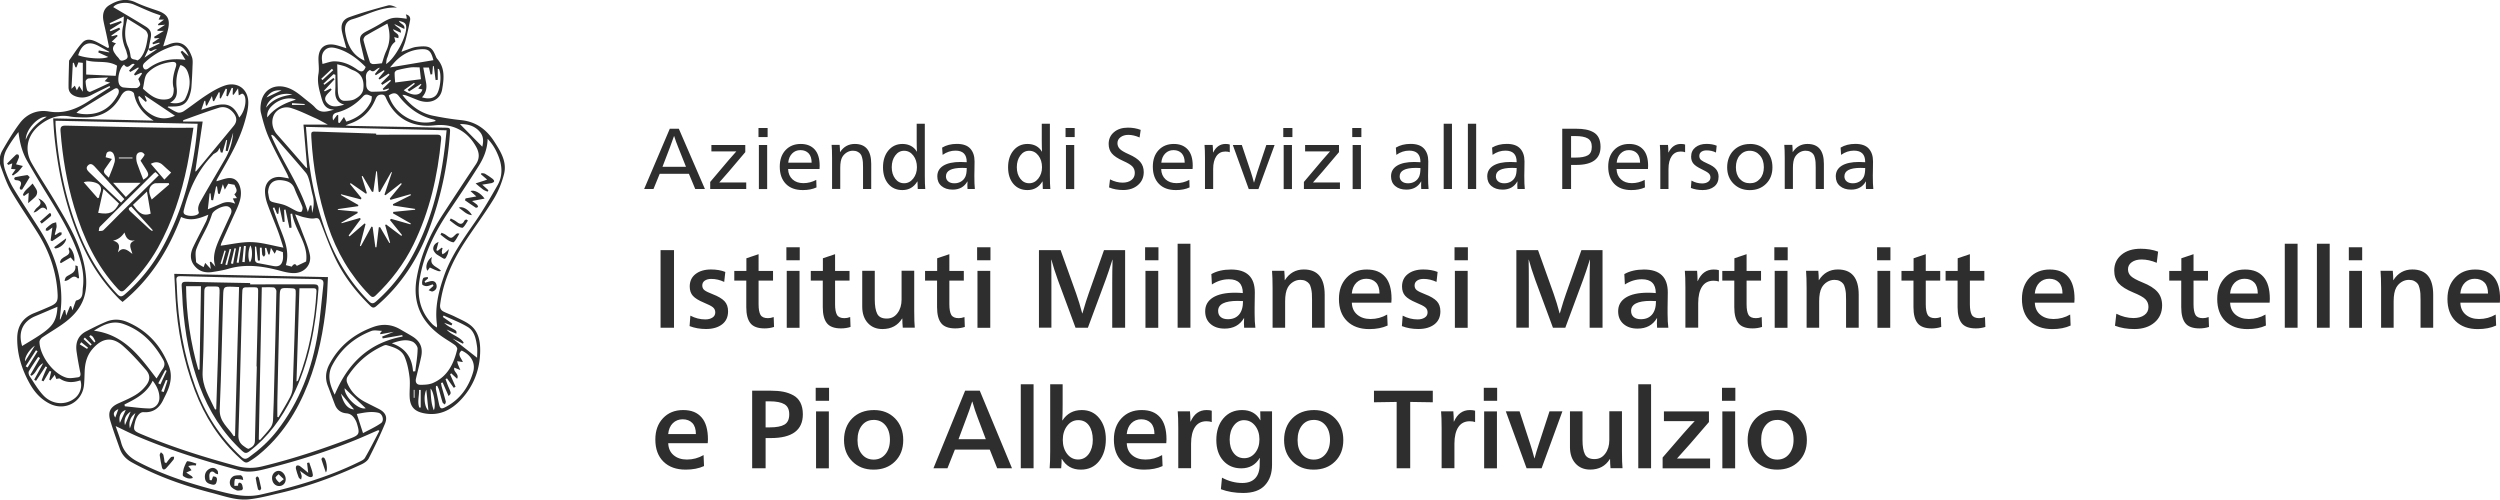 <svg id="Livello_2" xmlns="http://www.w3.org/2000/svg" viewBox="0 0 498.1 99.56"><defs><style>.cls-1{fill:#2e2e2e}</style></defs><g id="Livello_1-2"><path class="cls-1" d="M33.5 21.41c.63.35 1.23.78 1.9 1 .35.11.89-.04 1.22-.26 1.55-1.05 3.02-2.23 4.6-3.25 1.11-.72 2.28-1.41 3.52-1.84 2.54-.87 4.7.65 4.73 3.34.01 1.24-.33 2.51-.67 3.72-1.05 3.77-3.01 7.12-4.93 10.48-.22.39-.45.79-.67 1.19-.04.07-.04.16-.07.33.68-.2 1.29-.42 1.92-.56 1.31-.3 2.27.22 2.71 1.49.59 1.71.01 3.27-.69 4.81-.99 2.17-1.97 4.35-2.94 6.53-.08.19-.12.39-.16.56 2.07-.26 4.13-.77 6.16-.71 2.05.06 4.08.68 6.34 1.1-.4-1.23-.71-2.29-1.1-3.32-.68-1.81-1.45-3.59-2.1-5.41-.28-.79-.46-1.65-.47-2.48-.03-1.9 1.4-3.09 3.27-2.84.45.06.89.15 1.5.26-.14-.36-.23-.62-.35-.87-1.23-2.43-2.56-4.81-3.67-7.29-.7-1.56-1.14-3.25-1.56-4.91-.17-.7-.09-1.51.06-2.23.5-2.33 2.48-3.48 4.81-2.9 1.72.43 2.96 1.61 4.28 2.66.57.45 1.17.88 1.65 1.42 1.14 1.26 2.43.78 3.8.41-2.11-.04-2.34-1.64-2.75-3.11-.37-1.32-.64-2.61-.39-4.01.17-.97 0-1.99 0-2.99 0-2.21 1.31-3.26 3.49-2.75.67.16 1.32.4 2.07.63-.3-1.12-.63-2.17-.86-3.24-.31-1.41.08-2.46 1.44-2.95 2.52-.9 5.11-1.64 7.7-2.33.55-.15 1.23.18 1.82.42-3.24-.18-5.97 1.49-8.9 2.32-1.27.36-1.63 1.38-1.4 2.7.42 2.44 1.4 4.49 3.83 5.56-.25-1.07-.5-2.15-.76-3.22-.36-1.5-.11-2 1.26-2.69.97-.49 1.93-1 2.86-1.57 1.86-1.14 2.46-1.27 5.03-.87-.01-.15-.01-.3-.04-.44-.02-.12-.06-.23-.13-.43.74.15.95.65.84 1.2-.26 1.36-.57 2.71-.92 4.05-.18.68-.48 1.33-.8 2.21.48-.19.75-.3 1.02-.39.63-.21 1.25-.5 1.9-.59 2.65-.34 3.17.02 3.93 1.87.07.17.14.34.26.48 1.63 1.83 1.37 4.01 1 6.12-.37 2.15-2.47 3.02-4.8 2.13-.76-.29-1.51-.61-2.27-.9-.26-.1-.54-.17-.85-.15 1.58 2.1 3.54 3.64 6.14 4.16 1.83.37 3.69.68 5.55.87 2.96.3 5.06 1.85 6.61 4.26 1.27 1.98 2.58 4.04 1.95 6.5-.44 1.73-1.14 3.46-2.07 4.98-1.83 2.99-3.96 5.8-5.86 8.74-2.42 3.74-4.2 7.75-4.79 12.23-.09.69.11 1.15.66 1.43.75.38 1.56.65 2.31 1.03 1.07.54 2.23 1 3.14 1.75 1.6 1.32 1.9 3.3 1.86 5.22-.07 3.6-1.3 6.82-3.77 9.49-2.03 2.19-4.48 3.4-7.55 2.75-1.84-.39-2.64-1.34-2.73-3.22-.06-1.3.13-2.62-.02-3.9-.17-1.39-.44-2.81-.98-4.09-.63-1.47-2.17-1.93-3.61-2.34-.24-.07-.58.09-.85.22-2.9 1.36-5.21 3.39-6.93 6.08-.19.29-.21.82-.08 1.15.7 1.76 1.96 3.03 3.63 3.9.89.46 1.78.9 2.67 1.35 1.34.68 1.82 1.61 1.25 2.97-.98 2.34-2.07 4.63-3.23 6.89-.27.53-.93.96-1.51 1.22-5.22 2.43-10.61 4.4-16.23 5.7-2.03.47-4.06 1.02-6.12 1.24-2.5.27-4.9-.63-7.29-1.25-5.58-1.44-10.99-3.32-16.06-6.12-1.11-.61-1.93-1.46-2.36-2.65-.67-1.88-1.36-3.75-1.93-5.66-.53-1.76.02-2.73 1.68-3.47 1.16-.52 2.33-1.02 3.41-1.68a7.67 7.67 0 0 0 2.01-1.8c.89-1.13.91-2.12-.02-3.18-1.42-1.64-2.88-3.27-4.5-4.71-2.21-1.96-4.21-1.66-6.16.62-1.08 1.27-1.45 2.76-1.52 4.37-.04.94-.04 1.88-.14 2.81-.38 3.38-3.78 5.2-6.83 3.67-1.83-.92-3.1-2.39-4.06-4.15-1.51-2.75-2.42-5.66-2.41-8.83 0-2.45 1.09-4.15 3.38-5.07 1.07-.43 2.13-.87 3.18-1.34 1.32-.59 1.56-1 1.49-2.45-.22-4.39-1.61-8.41-3.93-12.12-1.76-2.82-3.67-5.56-5.35-8.43-.87-1.49-1.43-3.18-2.03-4.81-.41-1.1-.26-2.27.31-3.26 1.07-1.86 2.18-3.71 3.46-5.42 1.41-1.89 3.51-2.73 5.78-2.34 3.13.54 5.68-.55 8.15-2.18 1.35-.89 2.73-1.76 4.09-2.64l-.13-.25c-1.18.58-2.37 1.13-3.53 1.75-1.05.57-2.09.71-3.22.31-.87-.31-1.41-.88-1.42-1.79-.01-1.72.06-3.44.1-5.16 0-.09 0-.2.06-.26.86-1.19 1.63-2.48 2.63-3.54.8-.85 1.9-.56 2.87-.06.74.38 1.46.78 2.19 1.18l.22-.17c-.18-.87-.35-1.74-.54-2.61-.19-.89-.41-1.77-.58-2.66-.23-1.26.02-2.4 1.17-3.1 1.64-1 3.34-1.46 5.24-.56 1.36.64 2.8 1.13 4.23 1.61 2.14.71 2.74 1.69 2.2 3.91-.25 1.05-.6 2.08-.93 3.24.39-.13.7-.21.98-.33 2.59-1.12 3.98.26 4.75 2.49.22.62.12 1.37.1 2.06-.04 1.3-.12 2.6-.21 3.89-.03.45-.13.9-.25 1.33-.54 1.91-1.42 2.56-3.42 2.55h-.99l-.06.19ZM29.61 9.74l2.21-1.09-.1-.16-1.24.34-.11-.29 1.42-.97-.98.07-.11-.3 1.95-1.19h-1.26l-.05-.2 1.56-1.02-1.36.11-.06-.22 1.19-.91H31.6l.41-.84c-.68-.24-1.34-.45-1.97-.71-1.12-.46-2.22-.96-3.33-1.44-1.53-.66-3.54-.33-4.15.5 2.13 1.26 4.29 2.51 6.4 3.82 1.13.7 1.3 1.33 1.01 2.64-.14.62-.25 1.24-.36 1.87l-.83 1.73 2.51-1.68c-.34 0-.62.09-.87.24-.42.25-.67.12-.82-.3Zm1 14.29c-2.05-1.32-3.47-2.97-3.91-5.38-.04-.22-.41-.46-.68-.53-.99-.26-1.54.32-1.99 1.12-1.64 3-4.24 4.27-7.59 4.15-.85-.03-1.7-.03-2.53-.19-2.26-.42-4.16.3-5.91 1.65-2.53 1.96-3.25 4.92-1.68 7.66 1.53 2.68 3.25 5.24 4.82 7.9 2.34 3.96 4.74 7.89 5.67 12.49 1.04 5.16.02 8.6-4.37 11.7-1.31.93-2.7 1.73-4.02 2.63-.27.19-.56.6-.55.91.06 2.72 2.74 6.33 5.34 7.1.7.21 1.53.03 2.29-.06.51-.06.61-.43.5-.95-.28-1.36-.53-2.73-.73-4.1-.27-1.78.22-3.25 1.91-4.12 1.31-.68 2.63-1.35 4-1.92 1.37-.57 2.79-.51 4.16.06 4.04 1.71 6.75 4.71 8.31 8.76.66 1.7.42 3.39-.3 5.03-.25.58-.55 1.15-.82 1.72-.79 1.66-2.01 2.6-3.94 2.46-.71-.05-1.4.81-1.68 1.97-.38 1.57-.31 1.75 1.12 2.36 6.19 2.63 12.59 4.63 19.07 6.39 1.69.46 3.37.51 5.11.09 6.03-1.46 11.91-3.4 17.71-5.62 1.62-.62 1.77-.94 1.28-2.64-.08-.29-.17-.58-.31-.85-.4-.77-.89-1.39-1.89-1.47-1.07-.09-1.86-.68-2.26-1.71-.48-1.24-.92-2.49-1.41-3.73-.6-1.52-.43-2.97.32-4.37 1.9-3.59 4.84-5.96 8.63-7.36 1.92-.71 3.73-.59 5.49.45.78.46 1.58.9 2.35 1.37 1.6.98 2.18 2.24 1.8 4.07-.3 1.45-.7 2.88-1.03 4.32-.18.78.11 1.29.9 1.28.83 0 1.73-.04 2.47-.36 2.91-1.27 4.15-3.82 4.84-6.72.06-.24-.23-.66-.47-.84-.83-.6-1.73-1.11-2.57-1.7-4.04-2.82-5.9-6.58-5.05-11.57.8-4.71 2.72-8.94 5.31-12.9 2.15-3.29 4.31-6.58 6.5-9.85.82-1.23.68-2.37 0-3.56-1.77-3.13-4.65-4.6-8.23-4.2-4.43.5-7.77-1.33-9.6-5.25-.2-.42-.29-.89-.98-.87-.72.01-.97.38-1.21.96-1 2.39-2.71 4.04-5.19 4.86-.19.06-.36.16-.77.33.51.04.77.08 1.02.08l18.7.36c1.15.02 1.17.03 1.08 1.19a67.809 67.809 0 0 1-4.17 19.07c-2.23 5.94-5.59 11.11-10.45 15.26-.51.44-.79.42-1.26-.04-2.86-2.8-5.29-5.92-7.01-9.54-1.1-2.32-1.97-4.74-2.91-7.13-.22-.57-.36-.91-1.13-.75-.65.13-1.37-.06-2.05-.2-.54-.1-1.06-.33-1.86-.59.49 1.21.91 2.17 1.27 3.15.59 1.61 1.32 3.2 1.66 4.87.41 1.97-1.02 3.61-3.04 3.68-.88.03-1.8-.18-2.66-.41-3.49-.95-6.97-1.5-10.55-.44-1.01.3-2.06.46-3.1.63-1.43.23-2.72-.07-3.66-1.27-.95-1.2-.81-2.49-.2-3.76.81-1.69 1.7-3.34 2.53-5.02.21-.43.32-.91.47-1.37-1.83.77-3.52 1.37-5.44.46-2.52 6.64-6.12 12.42-11.66 16.93-.3-.26-.57-.46-.79-.7-2.6-2.66-4.76-5.64-6.43-8.97-3.71-7.4-5.54-15.32-6.37-23.5-.11-1.1-.16-2.2-.24-3.4l20.03.44ZM23.04 84.9c.43 1.26.82 2.24 1.09 3.26.49 1.84 1.68 2.98 3.33 3.84 5.43 2.84 11.24 4.62 17.15 6.09 2.44.6 4.84 1.02 7.42.43 6.69-1.52 13.24-3.41 19.42-6.44.46-.22 1.03-.46 1.26-.85 1.02-1.76 1.93-3.58 2.88-5.38l-.22-.15c-1.51.65-3.01 1.34-4.53 1.96-5.7 2.32-11.56 4.15-17.51 5.67-1.77.45-3.57.92-5.46.42-6.85-1.8-13.61-3.92-20.15-6.66-1.5-.63-2.94-1.37-4.67-2.19Zm74.12-57.24c-.07 2.26-.89 4.01-1.93 5.64-1.86 2.94-3.79 5.84-5.74 8.71-2.87 4.22-5.11 8.7-5.91 13.81-.52 3.33.17 6.31 2.58 8.78.23.24.53.41.87.66.03-.25.06-.34.05-.43-.51-3.49.29-6.79 1.46-10.04 1.41-3.92 3.82-7.25 6.16-10.64 1.61-2.33 3.04-4.79 4.44-7.26 1.01-1.78.95-3.73.23-5.62-.48-1.26-1.1-2.44-2.22-3.62ZM14.43 61.84c.23-.65.36-1.05.51-1.44.07-.2.15-.51.28-.54 1.46-.34 1.17-1.61 1.29-2.55.29-2.19-.1-4.35-.82-6.43-1.52-4.41-3.95-8.34-6.38-12.28a239.78 239.78 0 0 1-3.9-6.54c-1-1.74-1.48-3.66-1.73-5.75a25.23 25.23 0 0 0-2.32 3.4c-.76 1.33-.82 2.8-.32 4.22.43 1.22.94 2.44 1.6 3.54 1.65 2.71 3.41 5.35 5.12 8.03 2.75 4.32 4.48 8.98 4.46 14.17 0 1.32-.2 2.64-.3 3.95l.1.04.74-1.9.24.04.19 1.08.77-1.91.26.08.22.81Zm46.53-36.55c.11 1.36.22 2.62.31 3.88.42 5.68 1.61 11.19 3.48 16.56 1.88 5.39 4.7 10.2 8.74 14.28.51.52.87.55 1.43.06 2.85-2.51 5.19-5.42 7.04-8.72 3.76-6.7 5.65-13.99 6.61-21.55.16-1.24.27-2.49.41-3.84-9.4-.23-18.61-.45-28.02-.68Zm-49.89-1.22c0 .34-.01.55 0 .75.41 6.34 1.5 12.54 3.55 18.57 1.91 5.61 4.56 10.8 8.68 15.15.54.57.88.7 1.54.13 3.11-2.68 5.62-5.85 7.58-9.43 3.75-6.86 5.83-14.24 6.71-21.98.09-.82.16-1.65.25-2.6-9.5-.2-18.83-.4-28.31-.6Zm49.41.75h4.83c-.97-.5-1.71-.94-2.5-1.29-1.59-.71-3.17-1.5-4.83-2.01-1.43-.44-2.81.26-3.37 1.33-.65 1.26-.37 2.86.6 3.95 1.91 2.14 3.78 4.32 5.67 6.48.08.09.21.14.33.23-.25-2.92-.5-5.77-.75-8.69Zm-21.57 9.35c.12-.06.19-.07.22-.11 2.47-2.98 4.94-5.96 7.41-8.95.74-.89.7-1.77-.08-2.69-.76-.89-1.76-1.3-2.85-.95-2.38.75-4.73 1.63-7.09 2.47-.02 0-.02.1-.05.28h3.91c-.5 3.4-.99 6.64-1.48 9.95ZM18.72 65.89c6.09.8 9.18 5.21 12.47 9.52.45-.7.81-1.32 1.23-1.91.41-.58.46-1.15.12-1.77-1.86-3.32-4.35-5.96-8.04-7.21-2.07-.7-3.87.13-5.77 1.36Zm47.97 12.74c2.61-6.28 6.86-10.34 13.53-11.58l-.08-.29-3.89.67-.11-.37 2.33-.95-2.67.48-.07-.21.38-.46c-.69 0-1.5-.21-2.13.03-3.41 1.33-6.07 3.58-7.79 6.85-1.04 1.98-.49 3.83.48 5.81ZM44.31 30.42l-.33-.06-.23-.92c-.37.78-.38.78-1.15 1.22-.13.07-.21.21-.32.32-2.96 3.07-4.63 6.82-5.66 10.9-.2.79.27.94.85 1.07.91.19 2.05-.08 2.14-.53.01-.06 0-.12-.02-.18-.32-.94.14-1.74.57-2.49 1.52-2.68 3.1-5.34 4.65-8.01.95-1.63 1.51-3.4 1.64-5.31l-1.09 3.69-.4-.09.29-2.1-.19-.03-.73 2.5Zm-1.39 22.72c-.51-1.45-.25-2.8.22-4.12.25-.71.57-1.4.88-2.09.64-1.4 1.29-2.8 1.93-4.2.29-.63.23-1.21-.43-1.55-.81-.42-2.99.63-3.28 1.5-.27.83-.59 1.65-.96 2.44-.71 1.5-1.58 2.94-2.16 4.49-.28.75-.1 1.69-.06 2.54 0 .16.29.33.47.46.26.18.54.33.82.49.07.04.14.08.22.12l.31-.84L42 53.59l-.2-1.39.24-.06.9 1.01ZM7.96 71.32l-.35-.21c-.63.94-1.28 1.87-1.85 2.85-.13.22-.05.69.11.93.9 1.35 1.72 2.8 2.83 3.95 1.79 1.85 4.47 1.93 6.27.45 1.02-.84 1.47-2.33 1.04-3.51-1.39.47-2.76.54-4.07-.33-.16-.11-.49.03-.73.05l-.3-.81-.87 1.11-.22-.16.39-1.63-.32-.09-1.23 2.06-.38-.18c.17-.43.34-.86.52-1.29.19-.45.39-.89.59-1.34l-.3-.17-1.91 2.88-.37-.22 1.79-3.29c-1.16.52-1.3 1.92-2.33 2.5l-.24-.17 1.94-3.36Zm26.65-53.73c-.37-1.23-.09-2.69.39-4.15.3-.91.02-1.2-.97-1.07-1.79.24-3.47.92-4.66 2.21-.64.69-.62 1.99-.89 3.02-.01.06.09.16.15.21 1.18 1.05 2.36 2.07 4.11 2.02 1.37-.04 1.92-.57 1.87-2.24Zm20.02 23.75-.28.09c.34.98.68 1.95 1.03 2.93.99 2.76 2.48 5.43 1.57 8.46l1.18.31c.26-.39.65-.8 1-.15l1.86-.88c.51-3.46-2.22-6.19-2.78-9.54l-.33.06.21 2.73-.42.07-.79-3.68-.28.06.11 2.39-.37.04-.64-2.92h-.11l-.11 1.26-.27.05-.56-1.3Zm35.89 31.93c-.28.81 1.06 1.24.55 2.2l-1.17-1.09-.22.21c.36.82.73 1.64 1.09 2.46l-.36.22-1.35-1.88-.29.14c.21.56.39 1.13.63 1.67.51 1.17.52 1.16-.02 1.71l-1.19-2.71-.32.11c.04.24.07.48.13.71.27.99.57 1.98.82 2.97.04.18-.11.41-.17.61-.16-.14-.41-.25-.47-.43-.27-.83-.47-1.69-.72-2.53-.08-.28-.24-.53-.36-.79l-.24.07c0 .21-.03.44 0 .64.18.92.38 1.84.57 2.75.25 1.18.44 1.29 1.48.72 2.8-1.51 4.48-3.92 5.36-6.91.53-1.82-.44-3.42-2.29-4.27-.98.76-.07 1.45.24 2.29l-1.13-.18c.06.25.08.43.14.59.15.4.33.79.49 1.18l-1.21-.48ZM54.18 26.84l-.15.14c.11.24.21.49.32.73 2.18 4.89 5.39 9.3 6.99 14.53l.42-1.3h.3l.13 1.48c.34-1.18.44-2.34.11-3.52-.26-.93-.39-1.9-.65-2.82-.16-.57-.34-1.2-.7-1.64-2.06-2.45-4.18-4.84-6.28-7.25-.13-.15-.32-.23-.48-.35ZM67.19 12.8c.04 1.87.07 3.54.12 5.21 0 .33.05.67.13.99.15.67.59 1.11 1.26 1.09.69-.02 1.46-.04 2.03-.36.79-.44 1.57-1.04 1.67-2.11.16-1.7-.36-2.99-2.07-3.64-.53-.2-1.02-.54-1.55-.74-.55-.2-1.13-.31-1.59-.44ZM77.2 4.68c-1.48.82-2.91 1.59-4.31 2.42-.26.15-.53.65-.47.9.37 1.48.82 2.94 1.29 4.4.06.18.41.37.62.37.59 0 1.18-.1 1.77-.16.27-.81.48-1.66.85-2.45.82-1.77.84-3.55.23-5.48ZM53.41 38.32c.09.5.14 1.02.3 1.5.07.2.39.38.63.44.8.23 1.64.33 2.41.62.84.32 1.6.84 2.43 1.21.27.12.79.21.9.07.18-.23.27-.7.16-.98-.47-1.2-1.09-2.35-1.54-3.56-.43-1.17-1.31-1.54-2.42-1.69-1.77-.25-2.79.6-2.87 2.39Zm-41.97 22.8c-1.62.69-3.03 1.3-4.44 1.89-2.41 1.02-3.45 3.11-2.59 5.93 1.19-.73 2.41-1.43 3.58-2.22.77-.52 1.54-1.08 2.15-1.76.93-1.03 1.25-2.33 1.3-3.85ZM25.36 3.71c-.49 2-.68 3.82.16 5.63.26.56.41 1.2.49 1.82.1.85.88.58 1.31.87.08.05.47-.23.64-.43 1.04-1.26 1.27-2.83 1.51-4.37.06-.38-.21-.99-.53-1.22-1.12-.81-2.32-1.5-3.58-2.29Zm69.7 67.56c0-.73.09-1.51-.02-2.27-.21-1.48-.5-3.05-1.88-3.87-1.5-.9-3.17-1.52-4.77-2.27l-.16.29 1.9 1.34-.18.34-1.45-.51c.43.43.91.73 1.41 1 1.07.58 1.08.57 1.02 1.18L89 65.67c.96 1.12 2.55 1.35 3.38 2.57l-.14.24-2.08-1.04c1.73 1.35 3.25 2.55 4.9 3.84ZM42.22 19.14l-1.01 1.92-.19-.07-.12-.89h-.18l-.61 1.78c2.98-.89 5.92-2.48 7.55 1.54 1.38-1.47 1.69-4.5.56-4.77l-.65.35-.14-1.4-.89 1.3-.19-.09.06-1.27-.24-.04-.78 1.7-.29-.11.12-1.33-.24-.1-1 1.97-.2-.08v-1.11l-.18-.08-.96 1.82-.21-.07-.2-.94Zm30.64-5.79c-1.64-1.65-3.46-3.06-5.77-3.71-.87-.25-1.8-.3-2.45.44-.72.82-.5 1.82-.39 2.66.86-.2 1.61-.52 2.35-.52 1.68 0 3.19.65 4.54 1.61.73.52 1.27.67 1.71-.48ZM24.8 80.6l.07.35c1.61.15 3.22.4 4.84.43 1.18.03 2.06-.95 2.05-2.12 0-1.23-.5-2.32-1.34-3.41-1.18 2.51-3.39 3.63-5.62 4.74Zm12.81-69.34c-.77-1.76-1.78-2.46-3.03-2.09-2.2.65-4.16 1.78-5.82 3.38-.17.16-.33.49-.28.69.16.65.54.79 1.12.36 2.18-1.62 4.66-2.05 7.35-1.67l-.96-1.58.3-.25 1.33 1.16Zm31.38 12.97c2.23-.68 3.89-1.94 4.91-3.97.16-.33.21-1.07.15-1.09-.55-.16-1.1-.66-1.71.03-1.42 1.59-3.18 2.69-5.25 3.23-.83.22-.92.77-.72 1.56l.81-1.09.21.05v1.47l.28.09.86-1.21.47.93Zm-53.77-1.74c.5.1.78.18 1.06.21 3.27.34 5.68-.97 7.23-3.85.15-.28.23-.74.1-.98-.27-.49-.7-.25-1.08-.01-2.26 1.39-4.52 2.77-6.78 4.16-.12.07-.21.19-.53.48Zm62.24-3.47c1.07 3.73 5.43 6.32 9.35 5.09-.03-.05-.05-.12-.09-.14-.1-.06-.21-.12-.33-.15-2.91-.71-5.16-2.4-6.97-4.73-.51-.66-1.15-.65-1.97-.06Zm8.89-7.03c-.49-1.9-.97-2.3-2.64-2.17-1.78.14-3.31.88-4.61 2.09-.48.44-.89.97-1.4 1.53l8.65-1.45Zm-52.48 8.46c1.26.34 2.64 0 3.03-.77.75-1.49 1.14-3.08.69-4.73-.23-.85-.59-1.71-1.64-1.99-.7 1.49-.94 2.99-.75 4.56.14 1.18 0 2.25-1.32 2.94Zm13.34 19.02-.52-.76c.91-.73.17-1.36.04-1.89l-1.25-.22-.69 1.19-.39-1.09-.61 1.94-.34-.06-.21-1.42-.19-.03-.59 2.78-.37-.05-.13-1.32h-.2l-.35 3.17c1.03-.44 1.87-.78 2.69-1.14.9-.4 1.78-.41 2.76.02l-.47-1.05.84-.07ZM24.73 12.86c.06-.02.03-.02 0 0-.95.62-1.52 3.14-.89 4.09.15.22.46.44.72.47.87.1 1.75.16 2.62.12.26-.01.64-.34.73-.61.09-.24-.14-.59-.23-.89-.03-.11-.1-.2-.14-.27l.77-1.13-.18-.15-1.22.55-.21-.24.95-1.23-.11-.14-1.59.91-.24-.27 1.12-1.25c-.68-.56-1.24 1.31-2.11.05Zm-1.41.23c-1.92-1.16-4.11-.46-6.15-1.08v2.84l5.88.26.27-2.02Zm-.21-4.43c-1.07.92-.47 1.64.04 2.36.17.24.43.44.58.69.32.53.7.41 1.16.21.49-.21.63-.51.48-1-.11-.34-.17-.71-.31-1.04-.66-1.54-.92-3.11-.52-4.77.12-.5.08-1.04.14-1.84l-2.84 1.36.12.27 2.15-.72.14.3-2.38 1.5.14.25 1.74-.72.21.32-1.78 1.25.08.15 1.05-.27.13.22-1.18 1.13.87.35Zm60.96 10.72c1.24.41 2.24.23 2.82-.42.82-.92 1.17-4.06.57-5.19 0-.02-.05-.02-.24-.07v2.21l-.43.04-.36-2.79-.17.02-.14 1.62-.34.04-.31-1.38h-1.14c.19 1.01.38 2 .56 2.99.19 1.06.03 2.04-.81 2.93Zm-7.45-5.22-.13-.18-1.61 1-.19-.22.99-1.26c-.76.05-1.13 1.21-1.95.44-.01-.01-.1.05-.16.08-.71.45-.71 1.15-.63 1.85.1.83-.23 1.82.8 2.32.13.06.29.1.44.09.87-.02 1.75-.03 2.62-.11.25-.02.49-.26.73-.4l-.08-.15-1.05.32-.14-.24 1.64-1.61-.18-.18-1.55 1-.25-.3 1.7-1.72-.19-.23-1.79 1.18-.23-.21 1.22-1.49ZM72.33 86.3c1.17-.64 2.46-1.21 3.59-2 .69-.48.31-1.87-.53-2.06-1.49-.35-2.95 0-4.3.24l1.24 3.83ZM27.76 19.13l-.22.16c.31 1.65 1.33 2.82 2.76 3.62 1.43.8 2.94.91 4.56.15l-6.06-4.07.45 1.14-.24.16-1.25-1.16Zm24.37 30.21h-.35v2.55l-.39.03-.35-2.79h-.24c0 .83.01 1.65 0 2.47-.01.52.22.77.72.85.98.17 1.96.37 2.94.55 1.09.2 1.68-.17 1.89-1.26.1-.51.02-1.06.02-1.5l-1.26-.45-.38.76-.75-1.17-.27 1.32h-.23l-.43-1.33-.26.04c.02.43.08.85.06 1.28 0 .16-.18.32-.27.48-.11-.15-.3-.28-.33-.44-.07-.46-.08-.94-.11-1.41Zm31.74-33.55-.27-2.37c-.63 0-1.21-.06-1.77.01-.91.13-1.82.32-2.71.55-.2.05-.49.34-.49.53-.02.65.06 1.3.1 1.93l5.14-.66ZM82.29 74l.45-.02c.18-1.51.45-3.01.47-4.52 0-.48-.57-1.2-1.05-1.4-1.27-.52-2.57-.19-4.1.34 2.81.98 4.04 2.91 4.23 5.59ZM21.76 10.44v-.12c-.68-.37-1.36-.74-2.04-1.12-1.85-1.04-3.32-.75-4.15 1.81 1.75.65 5.03.85 5.99.33l-1.98-.9.11-.39 2.06.39Zm56.8-3.05c.07.38.27.88.17.95-1.13.8-1.13 2.13-1.61 3.23-.14.32-.12.71-.2 1.19 1.85-1.14 4.19-5.63 4.01-7.48-.08-.85-.71-.9-1.47-1.14.35.7 1.29.72 1.1 1.63l-1.99-.98c.46.77 1.44.75 1.29 1.74l-1.53-.71c.15.82 1.36.78 1.02 1.79l-.79-.22Zm-12.14 8.14.24.26-2.11 2.28.17.13 1.15-.58.21.22c-.7.83-2 1.6-.81 2.77.95.93 2.18.54 3.34.24-1.13-.29-1.72-1.02-1.81-2.12-.04-.51.03-1.02.03-1.54v-2.28l-.37-.14-2.02 1.91.19.21 1.79-1.35ZM16.5 18.26v-5.74l-.88-.09-.39 1-.21-.04-.32-.9-.19.04-.27 5.17.67-.63.4.93.47-.88.71 1.14Zm5.01-2.82c-1.48.06-2.7.09-3.92.2-.2.02-.53.37-.53.56.02.59.12 1.19.29 1.76.05.17.47.4.61.34 1.3-.56 2.58-1.18 3.99-1.83l-1.1-.3.67-.72Zm70.13 9.28 4.45 4.51c.24-.96.31-2.02-.47-2.94-1.07-1.28-2.52-1.59-3.98-1.57Zm-7.47-6.9-.84-.18.63-.8-.11-.13-2.35 1.51-.28-.35 1.44-1.17-.18-.19-2.04 1.47c1.77 1.22 3.34 1.15 3.72-.16Zm-30.91 5.56q1.78-2.37 5.7-3.52c-1.16-.55-3.05-.2-4.37.87-.79.65-1.46 1.4-1.34 2.65Zm19.6 57.96-4.2-3.99c-.05 1.71 2.78 4.41 4.2 3.99ZM5.13 27.84c.86-2.08 2.33-3.42 4.19-4.58-1.72-.15-4.19 2.54-4.19 4.58Zm80.65 49.57c.07 1.47.09 2.94.65 4.32.46-.73.02-3.69-.65-4.32ZM58.26 18.84c-2.25-.59-4.84.68-5.24 2.61 1.35-1.73 3.1-2.31 5.24-2.61Zm27.1 62.95-.42-4.14c-.6 1.27-.37 3.54.42 4.14ZM49.79 52.25c.51-.51.57-2.62.09-3.34-.47.96-.52 2.75-.09 3.34Zm18.16 26.18c.44 1.96 1.36 3.09 2.59 3.14l-2.59-3.14ZM5.11 72.98l.39.23 1.99-3.22-.32-.2-2.06 3.19Zm78.7 4.71h-.32c.05 1.17-.38 2.36.05 3.51h.28v-3.51ZM49 49.03l-.4-.03-.32 3.19.47.04.24-3.19ZM6.95 68.87c-1.18.82-2.1 2.36-1.94 3.11l1.94-3.11Zm24.58 7.5.43.22 1.25-2.71-.29-.14-1.39 2.63Zm-7.64 7.89 1.16-2.57c-.97.25-1.47 1.29-1.16 2.57ZM53.1 19.42 56.09 18c-1.39-.1-2.23.31-2.99 1.42Zm-5.07 29.76-.32-.03-.56 3.16.4.06.48-3.19ZM25.88 85.34l1.1-3.03c-.98.71-1.39 1.77-1.1 3.03Zm20.13-32.85.43.08.57-3.05-.29-.06-.71 3.03Zm-1.11.23.35.09.8-3.14-.29-.07-.86 3.12ZM64 15.7l.25.26 2.14-1.98-.26-.28-2.13 2ZM32.13 77.95l.49.16.76-2.32-.31-.1-.94 2.27ZM24.9 84.7l1.13-2.69c-.98.61-1.41 1.56-1.13 2.69Zm35.79-63.8.02-.18-2.52-.17-.02.36h2.53Zm-15.7 29.09-.27-.08-.78 2.62.31.09.74-2.63Zm-22.02 33.2.61-1.67c-.97.43-1.12.95-.61 1.67ZM16.2 68.18l-.31.43 1.46.91.18-.26-1.34-1.08Zm2.6.05.22-.23c-.3-.44-.42-1.07-1.02-1.2l-.22.23 1.02 1.2Zm-.76.63.23-.25-1.36-1.35-.27.29 1.4 1.3Zm64.39 10.4h.16v-1.58h-.16v1.58Z"/><path class="cls-1" d="M34.71 54.56c10.3.22 20.39.43 30.63.65-.1 1.74-.13 3.36-.29 4.98-.55 5.56-1.61 11.02-3.65 16.23-2.17 5.54-5.27 10.48-9.96 14.28-.35.29-.73.55-1.1.8-1.31.89-1.34.92-2.53-.17-4.12-3.77-7.04-8.36-9.01-13.56-2.25-5.92-3.46-12.08-3.83-18.4-.09-1.56-.16-3.13-.25-4.81Zm.52 2.74c.26 6.95 1.41 13.45 3.67 19.73 1.94 5.39 4.94 10.08 9.17 13.98.55.51.95.52 1.55.08 2.1-1.51 3.99-3.22 5.59-5.28 4.49-5.78 7-12.4 8.13-19.56.5-3.16.72-6.37 1.09-9.55.1-.84-.21-1.09-1.04-1.1-2.78-.02-5.57-.12-8.35-.17-3.18-.06-6.36-.1-9.53-.17-3.18-.07-6.35-.14-9.53-.24-.62-.02-.9.18-.83.82.06.57.07 1.15.09 1.44ZM61.41 94.22l-.23-1.98.43-.09c.25.81.63 1.6.72 2.43.07.61-.57.54-.94.34-.5-.26-.93-.63-1.61-1.1.16.49.3.76.33 1.03.02.23-.08.47-.12.7-.16-.14-.41-.25-.48-.43-.22-.56-.41-1.14-.55-1.72-.05-.19.01-.54.14-.62.15-.09.48-.04.65.08.53.38 1.02.82 1.67 1.36ZM42.44 94.92c.62 0 .89.22.76.89-.13.6-.3.89-1.02.72-.73-.17-1.24-.45-1.34-1.23-.11-.83.16-1.5.91-1.9.61-.33 1.19-.19 1.59.37.13.18.08.48.11.73-.22-.08-.5-.1-.63-.26-.4-.44-.84-.35-1.03.07-.17.37-.04.87-.02 1.31 0 .03.37.11.39.07.11-.21.18-.46.28-.77ZM48.23 97.65c-.38.03-.79.17-1.08.05-.46-.2-1.01-.49-1.21-.9-.32-.66-.15-1.45.48-1.87.38-.26.98-.22 1.48-.25.13 0 .34.18.41.32.1.19.1.43.14.65-.2-.05-.4-.14-.6-.15-.36-.03-1-.13-1.04 0-.15.39-.1.87-.12 1.31l.74-.04c-.03-.46.16-.79.61-.48.23.16.28.62.35.96.03.12-.11.27-.16.4ZM56.93 95.47c0 .77-.52 1.34-1.27 1.37-.83.03-1.46-.67-1.46-1.62 0-.79.61-1.42 1.35-1.41.71.02 1.37.81 1.38 1.66Zm-.39 0-1.04-.99c-.22.24-.65.55-.6.71.12.37.44.7.75.96.04.04.46-.34.89-.68ZM39.02 92.75c-.24-.02-.48-.06-.71-.04-.27.02-.53.09-.8.14.15.19.3.37.45.56.07.09.13.18.2.28l-1.05.46c.38.24.75.48 1.12.74.06.04.09.14.2.34-.76.28-1.4 0-1.93-.37-.16-.11-.06-.68 0-1.03.05-.35.16-.71.31-1.04.14-.33.39-.92.54-.91.6.06 1.18.3 1.76.48l-.09.39ZM33.12 92.26c.31-.4.59-.82.95-1.17.12-.12.41-.07.62-.1-.03.19 0 .43-.11.57-.47.59-.96 1.16-1.47 1.72-.36.39-.72.35-.85-.19-.19-.79-.33-1.6-.44-2.4-.03-.18.15-.39.24-.59.17.18.43.33.49.53.13.47.17.98.24 1.47l.33.18ZM64.92 94.13c-.29-.86-.6-1.72-.87-2.59-.03-.1.08-.28.17-.37.06-.05.24-.03.33.02.4.23.87 2.43.37 2.93ZM52.04 97.31c-.07.12-.13.34-.24.38-.1.04-.37-.11-.4-.21-.18-.72-.33-1.46-.45-2.2-.02-.11.18-.25.28-.38.12.11.32.2.35.34.17.67.31 1.34.47 2.07ZM97.05 35.77l-1.22-1.04.09-.24c.25.04.54.02.74.14.52.3 1.02.65 1.5 1.01.15.11.32.35.29.49-.03.14-.28.3-.46.34-.58.12-1.17.2-1.91.32l1.23 1.11-.16.29c-.3-.14-.64-.24-.9-.43-.52-.38-1-.81-1.49-1.22.6-.19 1.2-.39 1.8-.58l.49-.18ZM92.75 39.53l2.16-.39-1.17-1.07c.73-.32 2.01.37 2.81 1.5l-2.5.48c.46.33.75.51 1.01.74.11.1.13.3.2.45-.15.05-.37.2-.45.15-.74-.48-1.46-.99-2.18-1.49l.13-.35ZM87.38 48.17l-.44 1.7.27.1.78-.62.19.09c-.05.23-.14.45-.15.68-.01.18.07.36.11.54.16-.08.34-.14.48-.25.29-.24.55-.52.82-.78-.1.38-.14.78-.3 1.13-.45 1-.47.99-1.42.36-.3-.2-.66-.35-.9-.6-.24-.26-.51-.62-.51-.94 0-.67.4-1.12 1.08-1.4ZM84.69 56.34c.35-.1.69-.23 1.04-.31.63-.14 1.1.08 1.24.72.14.65-.17 1.13-.79 1.32-.19.06-.46-.14-.78-.25l.97-.88-.16-.29c-.4.13-.79.34-1.2.36-.3.01-.84-.17-.88-.35-.09-.39 0-.88.19-1.23.11-.19.59-.17.9-.24l.07.28-.69.59.1.27ZM85.65 53.29l-.49.66c-.51-.68-.07-2.18.92-2.75-.65 1.78 1.09 1.89 1.78 2.76-.32.19-.58.11-2.21-.66ZM87.99 46.38c.26.12.56.21.78.38 1.13.85 1.12.85 2.1-.12.06-.06.15-.1.23-.13.05-.02.12 0 .43.03-.39.64-.65 1.26-1.09 1.7-.14.14-.8-.15-1.15-.36-.54-.32-1.02-.75-1.53-1.14l.22-.37ZM93.23 43.94c-.32.48-.57 1.04-.99 1.4-.16.14-.75-.1-1.07-.29-.56-.33-1.05-.76-1.58-1.15l.23-.37c.35.19.73.34 1.04.58.63.49 1.2.85 1.68-.16.05-.11.23-.15.35-.23l.33.21ZM94.03 42.87c-1.09-.08-1.75-.89-2.62-1.5.66-.37 2.03.4 2.62 1.5ZM1.41 32.59c.59-.6 1.18-1.21 1.79-1.78.09-.08.42-.06.47.02.1.14.15.4.09.57-.16.47-.38.92-.56 1.34l1.36.33c-.31.38-.59.79-.94 1.13-.31.3-.69.52-1.04.78l-.21-.19.75-1.06-.9-.07.23-1.11-.8.3-.24-.24ZM6.49 36.56c.38.61.73 1.01.88 1.48.09.3-.02.78-.22 1.03-.39.47-.9.84-1.54 1.41l.11-2.08-.93.65-.23-.19c.27-.96 1.2-1.43 1.94-2.3ZM11.1 46.8c.24-.17.46-.36.71-.48.13-.06.31 0 .47 0-.02.16.02.41-.07.48-.59.44-1.21.84-1.83 1.25l-.3-.15.36-2.58c-.37.27-.6.48-.86.63-.12.06-.31 0-.47-.01.03-.15 0-.37.09-.45.35-.33.72-.65 1.12-.91.25-.16.57-.2.86-.29.03.31.13.64.09.94-.08.51-.24 1-.37 1.5l.21.1ZM5.92 35.29c-.52.87-.99 1.66-1.49 2.44-.04.07-.31.07-.39 0-.09-.07-.14-.3-.09-.39.48-.92.28-1.41-.81-1.45-.11 0-.29-.15-.31-.25-.01-.11.11-.32.2-.34.79-.16 1.59-.31 2.39-.42.12-.02.28.22.49.4ZM14.07 51.29l-1.93 1.14-.21-.19c.11-.22.18-.49.35-.65.23-.23.53-.39.82-.55.57-.3.93-.67.59-1.36-.05-.1.04-.27.07-.42.69.39 1.23 1.84 1.03 2.86l-.71-.82ZM15.46 53.02l.3 2.34-.21.14c-1.14-1.13-1.62.6-2.7.45.1-.26.13-.54.28-.72.17-.2.43-.32.67-.45.71-.39 1.39-.78 1.21-1.9l.45.13ZM7.6 39.53c1.09.35 1.81 1.44 1.78 2.33-1.24-1.33-1.62.46-2.7.46.2-.29.35-.62.6-.85.52-.49 1.31-.84.33-1.94ZM10.8 49.25l2.37-1.76c.05.94-1.36 2.05-2.2 2.01l-.17-.25ZM7.96 44.15c.63-.56 1.25-1.13 1.89-1.67.05-.04.29.04.3.09.03.16.07.41-.02.49-.59.52-1.21 1-1.82 1.49l-.35-.4ZM74.96 26.84c4.02 0 8.05.01 12.07-.01.73 0 .93.23.86.96-.68 7.29-2.29 14.33-5.52 20.94-1.88 3.85-4.44 7.2-7.54 10.15-.47.45-.76.35-1.18-.08-3.89-3.97-6.6-8.64-8.34-13.88-1.89-5.69-2.95-11.54-3.28-17.52-.07-1.22-.05-1.21 1.12-1.17 3.93.14 7.86.26 11.8.39v.22Zm-.6 11.36-.24.02-1.88-3.17-.18.1 1.03 3.31-.17.14-3.05-2.11-.14.16 2.29 2.82-.12.26-3.93-1.02-.06.14 3.48 1.99-.03.24-4.05.58v.15l3.92.37.03.27-3.25 1.9.05.13 3.66-1.05.15.22-2.41 3.27.18.18 3-2.58.19.12-1.12 4.34.18.07 2.12-3.9.23.07.55 4.05H75l.47-3.99.26-.02 1.84 3.15.16-.06-1-3.53.21-.09L79.96 47l.14-.17-2.41-3 .22-.23 3.87 1.1.07-.17c-1.18-.68-2.37-1.35-3.55-2.03l.06-.28 4.35-.43v-.17l-4.38-.67-.05-.27 3.6-1.8-.09-.19-3.99 1.13-.14-.26 2.39-2.92-.16-.15-3.09 2.41-.2-.12 1.49-4.44-.14-.05-2.27 3.99-.24-.09-.33-4.05h-.16l-.57 4.07ZM38.54 25.46c-.44 2.72-.75 5.12-1.23 7.48-1.17 5.75-2.98 11.28-5.85 16.43-1.74 3.12-3.99 5.84-6.54 8.32-.53.52-.88.47-1.39-.08-4.35-4.68-6.94-10.29-8.75-16.33-1.48-4.95-2.33-10.01-2.72-15.15-.07-.91.21-1.12 1.09-1.1 6.6.17 13.19.3 19.79.42 1.78.03 3.56 0 5.61 0Zm-7.55 8.84c-.19.11-.25.13-.29.17-3.61 3.57-7.22 7.13-10.81 10.72-.18.18-.15.56-.21.85.31-.05.73.01.92-.17 1.14-1.08 2.21-2.23 3.33-3.34 2.53-2.5 5.07-5 7.7-7.6l-.63-.64Zm-6.21 5.37c-2-2.19-3.96-4.36-5.94-6.51-.37-.4-.83-.71-1.32-.2-.48.49-.17.95.22 1.33l3.99 3.81c.78.74 1.57 1.48 2.39 2.26l.65-.68Zm-4.16-2.04-1.06 4.78c2.26.39 3.18-.03 4.15-1.85l-3.09-2.93Zm5.87 3.19c.87 1.09 1.62 2.45 3.53 1.75l-.74-4.41-2.79 2.66Zm1.52-4.4h-5.48l2.55 2.83 2.93-2.83Zm5.7.33-.08-.26c-.86 0-1.71-.02-2.57.01-.25 0-.53.13-.72.29-.78.63-.81 1.51-.11 2.96l3.48-3ZM26.88 47.9c-1.33.22-1.79-.56-2.08-1.58q-.88 1.35-2.27 1.62c1.51.43 1.27 1.33.96 2.34 1-1.2 1.85-.51 2.89.31-.3-1.15-1.01-2.11.49-2.69Zm-7.42-8.41.28-.13c.03-.86.89-1.69-.02-2.58-.58-.57-2.32-.78-3.04-.47l2.78 3.17Zm2.22-4.09c.42-1.09.88-2.08 1.16-3.12.13-.47.02-1.08-.18-1.54-.22-.51-.77-.77-1.28-.4-.23.17-.23.65-.33.99l1.25.34c-.25.36-.57.84-.92 1.31-.94 1.27-.95 1.28.3 2.42Zm6.87.4c1.16-.7 1.23-.96.54-2.07-.41-.66-.83-1.31-1.09-1.72.37-.5.65-.8.81-1.16.04-.09-.34-.49-.56-.52-.58-.09-1.03.22-1.09.81-.04.46.02.96.16 1.4.37 1.1.82 2.18 1.23 3.25Zm5.55-1.42c-.64-.57-1.15-1.01-1.64-1.48-.67-.65-1.49-.76-2.41-.26l2.7 3.15 1.35-1.41Zm-7.95 6.77c-.62.28-.62.56-.19.96 1.27 1.16 2.52 2.35 3.78 3.51.17.16.38.28.57.41l.13-.17-4.29-4.72Zm.25-9.59v-.17h-2.72v.17h2.72Z"/><path class="cls-1" d="M49.83 56.66c4.24 0 8.47.01 12.71-.01.7 0 .96.21.91.95-.54 7.47-1.85 14.77-5.24 21.54-2.09 4.17-4.77 7.92-8.54 10.8-.56.43-.91.38-1.39-.07-3.91-3.6-6.66-7.97-8.51-12.92-1.96-5.22-2.94-10.65-3.36-16.2-.09-1.24-.1-2.48-.21-3.71-.07-.76.24-.92.93-.9 4.23.11 8.47.17 12.71.26v.26Zm1.33 16.35h-.05c.11-4.66.23-9.31.31-13.97.03-2.09.21-1.77-1.77-1.8-1.37-.02-1.36 0-1.4 1.42-.1 4.29-.21 8.59-.32 12.88-.13 5.05-.24 10.1-.43 15.14-.04.97.27 1.63 1 2.16.34.24.86.67 1.08.56.58-.29 1.19-.63 1.21-1.52.09-4.96.25-9.92.38-14.87Zm-3.53-15.82c-.46-.02-.85-.05-1.24-.06-1.84-.05-1.87-.05-1.93 1.83-.22 7.53-.35 15.07-.68 22.6-.11 2.51 1.75 3.63 2.79 5.35l.26-.08.8-29.63Zm4.53.06c-.2 10.17-.4 20.25-.6 30.32l.24.1c.71-.81 1.46-1.59 2.09-2.45.3-.4.48-.97.51-1.47.12-2.42.17-4.84.23-7.26.16-6.17.32-12.34.44-18.51 0-.24-.3-.68-.5-.71-.74-.08-1.5-.03-2.42-.03Zm3.1 25.81.22.09c.78-1.35 1.61-2.68 2.33-4.07.3-.57.49-1.25.52-1.89.23-6.16.41-12.33.59-18.49.04-1.24.01-1.24-1.2-1.29-1.94-.08-1.95-.08-2 1.84-.16 6.89-.31 13.78-.46 20.68-.02 1.05 0 2.1 0 3.15Zm-12.42-1.47.24-.05c.11-3.35.24-6.7.33-10.05.11-4.11.16-8.22.31-12.33.09-2.52.15-2-2-2.09-.74-.03-1 .21-1.01.97-.08 5.35-.09 10.7-.34 16.05-.14 2.91 1.38 5.1 2.48 7.5Zm16.82-24.16c-.2 6.25-.4 12.41-.59 18.57.24-.07.3-.16.34-.27 2.18-5.69 3.3-11.6 3.65-17.66.03-.49-.18-.65-.63-.64h-2.77ZM39.5 73.66l.26-.02.28-16.62h-2.97c.06 5.71.88 11.22 2.43 16.63ZM134.29 49.84V65.3h-2.68V49.84h2.68ZM137.39 64.99l.16-2.1c.96.5 1.95.75 2.97.75.58 0 1.05-.12 1.43-.37.38-.24.56-.59.56-1.03 0-.41-.15-.75-.46-1.01s-.92-.57-1.82-.94c-1.03-.43-1.76-.88-2.18-1.35-.42-.47-.63-1.09-.63-1.86 0-1.05.39-1.88 1.16-2.48s1.8-.91 3.07-.91c1.09 0 2.04.16 2.86.49l-.22 1.99c-.84-.4-1.7-.6-2.57-.6-.53 0-.96.11-1.3.34-.33.23-.5.55-.5.96s.14.71.43.94c.29.23.84.5 1.65.81 1.08.41 1.86.88 2.34 1.38s.72 1.19.72 2.03c0 1.12-.4 1.99-1.2 2.6s-1.86.92-3.19.92c-1.18 0-2.27-.19-3.28-.58ZM151.14 50.64v3.34h2.88v1.93h-2.88v4.72c0 .96.13 1.66.38 2.1.25.44.75.66 1.48.66.37 0 .75-.07 1.15-.22l.07 1.97c-.58.19-1.21.29-1.9.29-1.33 0-2.27-.35-2.81-1.04-.55-.69-.82-1.76-.82-3.19v-5.29h-2.39v-1.93h2.41v-2.52l2.44-.82ZM159.34 49.27v2.59h-2.66v-2.59h2.66Zm-.04 4.7v11.34h-2.55V53.97h2.55ZM166.38 50.64v3.34h2.88v1.93h-2.88v4.72c0 .96.13 1.66.38 2.1.25.44.75.66 1.48.66.37 0 .75-.07 1.15-.22l.07 1.97c-.58.19-1.21.29-1.9.29-1.33 0-2.27-.35-2.81-1.04-.55-.69-.82-1.76-.82-3.19v-5.29h-2.39v-1.93h2.41v-2.52l2.44-.82ZM179.78 63.46h-.04c-.87 1.4-2.18 2.1-3.92 2.1-1.23 0-2.2-.41-2.93-1.22s-1.1-1.9-1.1-3.26v-7.13h2.5v5.74c0 1.24.16 2.18.48 2.82.32.64.95.96 1.89.96s1.62-.36 2.16-1.09c.54-.72.81-1.62.81-2.68v-5.76h2.52v7.95c0 1.62.04 2.75.11 3.39h-2.39c-.06-.62-.09-1.23-.09-1.84ZM189.15 50.64v3.34h2.88v1.93h-2.88v4.72c0 .96.13 1.66.38 2.1.25.44.75.66 1.48.66.37 0 .75-.07 1.15-.22l.07 1.97c-.58.19-1.21.29-1.9.29-1.33 0-2.27-.35-2.81-1.04-.55-.69-.82-1.76-.82-3.19v-5.29h-2.39v-1.93h2.41v-2.52l2.44-.82ZM197.34 49.27v2.59h-2.66v-2.59h2.66Zm-.04 4.7v11.34h-2.55V53.97h2.55ZM211.32 49.84l3.1 8.66c.43 1.21.83 2.52 1.2 3.94h.04c.53-1.82.94-3.13 1.24-3.94l3.06-8.66h4.21V65.3h-2.57v-8.88c0-1.64.02-3.2.07-4.67h-.04c-.53 1.7-.97 3-1.31 3.92l-3.57 9.63h-2.46l-3.5-9.46c-.56-1.56-1-2.93-1.31-4.1h-.04c.03.99.04 2.55.04 4.67v8.88H207V49.83h4.32ZM230.81 49.27v2.59h-2.66v-2.59h2.66Zm-.04 4.7v11.34h-2.55V53.97h2.55ZM237.18 48.56V65.3h-2.55V48.56h2.55ZM241.46 56.69l-.11-2.08c1.08-.61 2.38-.91 3.92-.91 3.16 0 4.74 1.52 4.74 4.56 0 .34 0 .86-.02 1.57-.01.71-.02 1.2-.02 1.46v1.2c0 1.08.05 2.02.15 2.81h-2.24c-.03-.24-.04-.54-.04-.91 0-.22.01-.55.04-1h-.04c-.83 1.39-2.11 2.08-3.85 2.08-1.17 0-2.1-.31-2.81-.93-.71-.62-1.06-1.46-1.06-2.52 0-1.18.51-2.09 1.54-2.74 1.03-.64 2.48-.96 4.37-.96.56 0 1.09.02 1.59.07 0-1.83-.92-2.75-2.77-2.75-1.2 0-2.33.35-3.39 1.04Zm6.2 3.3c-.35-.03-.71-.04-1.06-.04-2.6 0-3.9.66-3.9 1.99 0 .53.17.94.52 1.23.35.29.82.43 1.43.43.94 0 1.68-.3 2.21-.91.53-.61.8-1.51.8-2.7ZM255.96 55.82h.04c.9-1.42 2.16-2.13 3.77-2.13 2.78 0 4.16 1.68 4.16 5.05v6.56h-2.52v-5.54c0-.52-.01-.94-.03-1.27-.02-.33-.08-.69-.17-1.07-.09-.38-.21-.68-.38-.9-.16-.21-.39-.39-.68-.54-.29-.15-.65-.22-1.07-.22-.52 0-1 .14-1.45.42-.45.28-.81.66-1.07 1.13-.34.63-.51 1.54-.51 2.72v5.27h-2.5v-7.91c0-1.39-.04-2.53-.11-3.43h2.44c.06.65.09 1.27.09 1.86ZM277.2 60.3h-7.86c.03 1 .38 1.8 1.06 2.38.68.58 1.56.88 2.66.88 1.2 0 2.3-.3 3.32-.89l.09 2.19c-1.02.47-2.24.71-3.65.71-1.88 0-3.35-.53-4.43-1.59-1.08-1.06-1.62-2.53-1.62-4.41 0-1.76.51-3.17 1.53-4.25s2.35-1.62 4.01-1.62 2.82.49 3.67 1.46c.85.97 1.27 2.44 1.27 4.39 0 .24-.01.49-.04.75Zm-7.86-1.82h5.51c0-.97-.24-1.71-.71-2.2-.47-.49-1.12-.74-1.93-.74-.77 0-1.42.26-1.95.77-.53.52-.84 1.24-.93 2.17ZM279.31 64.99l.16-2.1c.96.5 1.95.75 2.97.75.58 0 1.05-.12 1.43-.37.38-.24.56-.59.56-1.03 0-.41-.15-.75-.46-1.01s-.92-.57-1.82-.94c-1.03-.43-1.76-.88-2.18-1.35-.42-.47-.63-1.09-.63-1.86 0-1.05.39-1.88 1.16-2.48s1.8-.91 3.07-.91c1.09 0 2.04.16 2.86.49l-.22 1.99c-.84-.4-1.7-.6-2.57-.6-.53 0-.96.11-1.3.34-.33.23-.5.55-.5.96s.14.71.43.94c.29.23.84.5 1.65.81 1.08.41 1.86.88 2.34 1.38s.72 1.19.72 2.03c0 1.12-.4 1.99-1.2 2.6s-1.86.92-3.19.92c-1.18 0-2.27-.19-3.28-.58ZM292.46 49.27v2.59h-2.66v-2.59h2.66Zm-.04 4.7v11.34h-2.55V53.97h2.55ZM306.44 49.84l3.1 8.66c.43 1.21.83 2.52 1.2 3.94h.04c.53-1.82.94-3.13 1.24-3.94l3.06-8.66h4.21V65.3h-2.57v-8.88c0-1.64.02-3.2.07-4.67h-.04c-.53 1.7-.97 3-1.31 3.92l-3.57 9.63h-2.46l-3.5-9.46c-.56-1.56-1-2.93-1.31-4.1h-.04c.03.99.04 2.55.04 4.67v8.88h-2.48V49.83h4.32ZM323.74 56.69l-.11-2.08c1.08-.61 2.38-.91 3.92-.91 3.16 0 4.74 1.52 4.74 4.56 0 .34 0 .86-.02 1.57-.01.71-.02 1.2-.02 1.46v1.2c0 1.08.05 2.02.15 2.81h-2.24c-.03-.24-.04-.54-.04-.91 0-.22.01-.55.04-1h-.04c-.83 1.39-2.11 2.08-3.85 2.08-1.17 0-2.1-.31-2.81-.93-.71-.62-1.06-1.46-1.06-2.52 0-1.18.51-2.09 1.54-2.74 1.03-.64 2.48-.96 4.37-.96.56 0 1.09.02 1.59.07 0-1.83-.92-2.75-2.77-2.75-1.2 0-2.33.35-3.39 1.04Zm6.2 3.3c-.35-.03-.71-.04-1.06-.04-2.6 0-3.9.66-3.9 1.99 0 .53.17.94.52 1.23.35.29.82.43 1.43.43.94 0 1.68-.3 2.21-.91.53-.61.8-1.51.8-2.7ZM338.22 56h.04c.68-1.54 1.73-2.3 3.17-2.3.44 0 .79.04 1.04.13v2.26c-.27-.1-.62-.16-1.06-.16-.99 0-1.75.38-2.27 1.15-.52.77-.79 1.88-.79 3.34v4.87h-2.55v-7.97c0-1.45-.04-2.57-.11-3.37h2.44c.06.71.09 1.39.09 2.04ZM347.99 50.64v3.34h2.88v1.93h-2.88v4.72c0 .96.13 1.66.38 2.1.25.44.75.66 1.48.66.37 0 .75-.07 1.15-.22l.07 1.97c-.58.19-1.21.29-1.9.29-1.33 0-2.27-.35-2.81-1.04-.55-.69-.82-1.76-.82-3.19v-5.29h-2.39v-1.93h2.41v-2.52l2.44-.82ZM356.18 49.27v2.59h-2.66v-2.59h2.66Zm-.04 4.7v11.34h-2.55V53.97h2.55ZM362.36 55.82h.04c.9-1.42 2.16-2.13 3.77-2.13 2.78 0 4.16 1.68 4.16 5.05v6.56h-2.52v-5.54c0-.52-.01-.94-.03-1.27-.02-.33-.08-.69-.17-1.07-.09-.38-.21-.68-.38-.9-.16-.21-.39-.39-.68-.54-.29-.15-.65-.22-1.07-.22-.52 0-1 .14-1.45.42-.45.28-.81.66-1.07 1.13-.34.63-.51 1.54-.51 2.72v5.27h-2.5v-7.91c0-1.39-.04-2.53-.11-3.43h2.44c.06.65.09 1.27.09 1.86ZM376.65 49.27v2.59h-2.66v-2.59h2.66Zm-.04 4.7v11.34h-2.55V53.97h2.55ZM383.69 50.64v3.34h2.88v1.93h-2.88v4.72c0 .96.13 1.66.38 2.1.25.44.75.66 1.48.66.37 0 .75-.07 1.15-.22l.07 1.97c-.58.19-1.21.29-1.9.29-1.33 0-2.27-.35-2.81-1.04-.55-.69-.82-1.76-.82-3.19v-5.29h-2.39v-1.93h2.41v-2.52l2.44-.82ZM392.48 50.64v3.34h2.88v1.93h-2.88v4.72c0 .96.13 1.66.38 2.1.25.44.75.66 1.48.66.37 0 .75-.07 1.15-.22l.07 1.97c-.58.19-1.21.29-1.9.29-1.33 0-2.27-.35-2.81-1.04-.55-.69-.82-1.76-.82-3.19v-5.29h-2.39v-1.93h2.41v-2.52l2.44-.82ZM413.28 60.3h-7.86c.03 1 .38 1.8 1.06 2.38.68.58 1.56.88 2.66.88 1.2 0 2.3-.3 3.32-.89l.09 2.19c-1.02.47-2.24.71-3.65.71-1.88 0-3.35-.53-4.43-1.59-1.08-1.06-1.62-2.53-1.62-4.41 0-1.76.51-3.17 1.53-4.25s2.35-1.62 4.01-1.62 2.82.49 3.67 1.46c.85.97 1.27 2.44 1.27 4.39 0 .24-.01.49-.04.75Zm-7.86-1.82h5.51c0-.97-.24-1.71-.71-2.2-.47-.49-1.12-.74-1.93-.74-.77 0-1.42.26-1.95.77-.53.52-.84 1.24-.93 2.17ZM429.98 50.15l-.27 2.21c-1.05-.44-2.05-.66-3.01-.66-.81 0-1.47.18-1.97.54s-.75.83-.75 1.41c0 .53.19.99.58 1.36s1.14.79 2.28 1.25c1.39.55 2.39 1.18 3.01 1.89s.93 1.61.93 2.69c0 1.42-.51 2.56-1.52 3.42-1.01.86-2.35 1.3-4.02 1.3-1.43 0-2.72-.22-3.85-.66l.27-2.39c1.15.58 2.29.86 3.41.86.9 0 1.62-.2 2.17-.59.55-.39.82-.93.82-1.61 0-.63-.21-1.15-.62-1.56-.41-.41-1.2-.84-2.37-1.32-1.4-.58-2.39-1.2-2.97-1.86-.58-.66-.86-1.51-.86-2.52 0-1.3.48-2.35 1.44-3.15.96-.8 2.23-1.2 3.81-1.2 1.28 0 2.45.19 3.5.58ZM437.04 50.64v3.34h2.88v1.93h-2.88v4.72c0 .96.13 1.66.38 2.1.25.44.75.66 1.48.66.37 0 .75-.07 1.15-.22l.07 1.97c-.58.19-1.21.29-1.9.29-1.33 0-2.27-.35-2.81-1.04-.55-.69-.82-1.76-.82-3.19v-5.29h-2.39v-1.93h2.41v-2.52l2.44-.82ZM452.19 60.3h-7.86c.03 1 .38 1.8 1.06 2.38.68.58 1.56.88 2.66.88 1.2 0 2.3-.3 3.32-.89l.09 2.19c-1.02.47-2.24.71-3.65.71-1.88 0-3.35-.53-4.43-1.59-1.08-1.06-1.62-2.53-1.62-4.41 0-1.76.51-3.17 1.53-4.25s2.35-1.62 4.01-1.62 2.82.49 3.67 1.46c.85.97 1.27 2.44 1.27 4.39 0 .24-.01.49-.04.75Zm-7.86-1.82h5.51c0-.97-.24-1.71-.71-2.2-.47-.49-1.12-.74-1.93-.74-.77 0-1.42.26-1.95.77-.53.52-.84 1.24-.93 2.17ZM457.77 48.56V65.3h-2.55V48.56h2.55ZM464.17 48.56V65.3h-2.55V48.56h2.55ZM470.64 49.27v2.59h-2.66v-2.59h2.66Zm-.04 4.7v11.34h-2.55V53.97h2.55ZM476.82 55.82h.04c.9-1.42 2.16-2.13 3.77-2.13 2.78 0 4.16 1.68 4.16 5.05v6.56h-2.52v-5.54c0-.52-.01-.94-.03-1.27-.02-.33-.08-.69-.17-1.07-.09-.38-.21-.68-.38-.9-.16-.21-.39-.39-.68-.54-.29-.15-.65-.22-1.07-.22-.52 0-1 .14-1.45.42-.45.28-.81.66-1.07 1.13-.34.63-.51 1.54-.51 2.72v5.27h-2.5v-7.91c0-1.39-.04-2.53-.11-3.43h2.44c.06.65.09 1.27.09 1.86ZM498.06 60.3h-7.86c.03 1 .38 1.8 1.06 2.38.68.58 1.56.88 2.66.88 1.2 0 2.3-.3 3.32-.89l.09 2.19c-1.02.47-2.24.71-3.65.71-1.88 0-3.35-.53-4.43-1.59-1.08-1.06-1.62-2.53-1.62-4.41 0-1.76.51-3.17 1.53-4.25s2.35-1.62 4.01-1.62 2.82.49 3.67 1.46c.85.97 1.27 2.44 1.27 4.39 0 .24-.01.49-.04.75Zm-7.86-1.82h5.51c0-.97-.24-1.71-.71-2.2-.47-.49-1.12-.74-1.93-.74-.77 0-1.42.26-1.95.77-.53.52-.84 1.24-.93 2.17ZM141 88.3h-7.86c.03 1 .38 1.8 1.06 2.38.68.58 1.56.88 2.66.88 1.2 0 2.3-.3 3.32-.89l.09 2.19c-1.02.47-2.24.71-3.65.71-1.88 0-3.35-.53-4.43-1.59-1.08-1.06-1.62-2.53-1.62-4.41 0-1.76.51-3.17 1.53-4.25s2.35-1.62 4.01-1.62 2.82.49 3.67 1.46c.85.97 1.27 2.44 1.27 4.39 0 .24-.01.49-.04.75Zm-7.86-1.82h5.51c0-.97-.24-1.71-.71-2.2-.47-.49-1.12-.74-1.93-.74-.77 0-1.42.26-1.95.77-.53.52-.84 1.24-.93 2.17ZM149.86 77.84h3.72c.94 0 1.77.07 2.49.21.72.14 1.38.38 1.99.71.61.33 1.08.82 1.41 1.45.32.64.49 1.41.49 2.33 0 3.16-2.13 4.74-6.38 4.74h-1.04v6.02h-2.68V77.84Zm2.68 2.13v5.18h.84c1.3 0 2.27-.18 2.91-.55.64-.37.96-1.05.96-2.04s-.32-1.63-.95-2.02c-.64-.38-1.62-.58-2.95-.58h-.82ZM165.18 77.27v2.59h-2.66v-2.59h2.66Zm-.04 4.7v11.34h-2.55V81.97h2.55ZM174.13 81.7c1.71 0 3.11.55 4.2 1.66 1.08 1.11 1.63 2.55 1.63 4.32s-.55 3.18-1.64 4.26c-1.09 1.09-2.52 1.63-4.27 1.63s-3.14-.55-4.24-1.65c-1.1-1.1-1.65-2.51-1.65-4.24s.55-3.25 1.65-4.34c1.1-1.09 2.54-1.64 4.33-1.64Zm-.09 1.97c-.96 0-1.73.36-2.31 1.09-.58.72-.88 1.7-.88 2.92s.3 2.13.89 2.83c.59.71 1.37 1.06 2.33 1.06s1.74-.36 2.34-1.09c.6-.72.9-1.68.9-2.86s-.3-2.17-.9-2.89c-.6-.72-1.38-1.07-2.36-1.07ZM195.21 77.84l6.42 15.46h-2.95l-1.48-3.72h-6.95l-1.48 3.72h-2.79l6.31-15.46h2.92Zm1.2 9.66-1.64-4.34c-.33-.83-.67-1.88-1.04-3.15h-.04c-.38 1.23-.75 2.27-1.09 3.15l-1.62 4.34h5.43ZM205.93 76.56V93.3h-2.55V76.56h2.55ZM211.56 91.42h-.04c0 .66-.03 1.29-.09 1.88h-2.3c.07-.8.11-1.93.11-3.41V76.56h2.48v4.14c0 1.24-.02 2.26-.07 3.06h.04c.89-1.37 2.17-2.06 3.85-2.06 1.45 0 2.61.54 3.48 1.63.87 1.08 1.31 2.48 1.31 4.2s-.45 3.22-1.35 4.35c-.9 1.13-2.11 1.69-3.63 1.69-1.7 0-2.96-.72-3.79-2.15Zm3.26-7.71c-.89 0-1.62.38-2.2 1.13-.58.75-.87 1.69-.87 2.81s.29 2.03.86 2.78c.58.75 1.31 1.12 2.19 1.12s1.59-.37 2.13-1.11c.53-.74.8-1.68.8-2.81s-.25-2.13-.76-2.85c-.51-.72-1.22-1.07-2.14-1.07ZM232.36 88.3h-7.86c.03 1 .38 1.8 1.06 2.38.68.58 1.56.88 2.66.88 1.2 0 2.3-.3 3.32-.89l.09 2.19c-1.02.47-2.24.71-3.65.71-1.88 0-3.35-.53-4.43-1.59-1.08-1.06-1.62-2.53-1.62-4.41 0-1.76.51-3.17 1.53-4.25s2.35-1.62 4.01-1.62 2.82.49 3.67 1.46c.85.97 1.27 2.44 1.27 4.39 0 .24-.01.49-.04.75Zm-7.86-1.82h5.51c0-.97-.24-1.71-.71-2.2-.47-.49-1.12-.74-1.93-.74-.77 0-1.42.26-1.95.77-.53.52-.84 1.24-.93 2.17ZM237.18 84h.04c.68-1.54 1.73-2.3 3.17-2.3.44 0 .79.04 1.04.13v2.26c-.27-.1-.62-.16-1.06-.16-.99 0-1.75.38-2.27 1.15-.52.77-.79 1.88-.79 3.34v4.87h-2.55v-7.97c0-1.45-.04-2.57-.11-3.37h2.44c.06.71.09 1.39.09 2.04ZM251.09 81.96h2.35v10.68c0 1.67-.47 3.02-1.41 4.04-.94 1.03-2.39 1.54-4.35 1.54-1.61 0-3.09-.25-4.43-.75l.22-2.3c1.33.71 2.68 1.06 4.05 1.06 1.12 0 1.98-.31 2.57-.94.59-.63.89-1.55.89-2.76 0-.59.01-1.02.04-1.28h-.04c-.81 1.37-2.04 2.06-3.68 2.06-1.49 0-2.69-.52-3.6-1.55-.91-1.03-1.36-2.39-1.36-4.08 0-1.79.47-3.23 1.41-4.33s2.18-1.65 3.73-1.65c1.65 0 2.86.67 3.61 2.02h.04c-.03-.47-.04-1.06-.04-1.75Zm-3.21 1.75c-.84 0-1.53.37-2.07 1.1s-.81 1.65-.81 2.76.26 2 .79 2.69c.52.69 1.23 1.03 2.11 1.03s1.61-.36 2.18-1.07c.57-.72.85-1.61.85-2.69s-.29-1.98-.86-2.71c-.58-.73-1.31-1.1-2.19-1.1ZM261.81 81.7c1.71 0 3.11.55 4.2 1.66 1.08 1.11 1.63 2.55 1.63 4.32s-.55 3.18-1.64 4.26c-1.09 1.09-2.52 1.63-4.27 1.63s-3.14-.55-4.24-1.65c-1.1-1.1-1.65-2.51-1.65-4.24s.55-3.25 1.65-4.34c1.1-1.09 2.54-1.64 4.33-1.64Zm-.09 1.97c-.96 0-1.73.36-2.31 1.09-.58.72-.88 1.7-.88 2.92s.3 2.13.89 2.83c.59.71 1.37 1.06 2.33 1.06s1.74-.36 2.34-1.09c.6-.72.9-1.68.9-2.86s-.3-2.17-.9-2.89c-.6-.72-1.38-1.07-2.36-1.07ZM280.97 93.3h-2.7V80.08l-4.52.07v-2.3h11.72v2.3l-4.5-.07V93.3ZM289.65 84h.04c.68-1.54 1.73-2.3 3.17-2.3.44 0 .79.04 1.04.13v2.26c-.27-.1-.62-.16-1.06-.16-.99 0-1.75.38-2.27 1.15-.52.77-.79 1.88-.79 3.34v4.87h-2.55v-7.97c0-1.45-.04-2.57-.11-3.37h2.44c.06.71.09 1.39.09 2.04ZM298.29 77.27v2.59h-2.66v-2.59h2.66Zm-.04 4.7v11.34h-2.55V81.97h2.55ZM302.76 81.96l2.15 6.6c.24.71.5 1.62.8 2.75h.04c.22-.84.49-1.76.82-2.75l2.15-6.6h2.57l-4.14 11.34h-2.99l-4.14-11.34h2.75ZM320.79 91.46h-.04c-.87 1.4-2.18 2.1-3.92 2.1-1.23 0-2.2-.41-2.93-1.22s-1.1-1.9-1.1-3.26v-7.13h2.5v5.74c0 1.24.16 2.18.48 2.82.32.64.95.96 1.89.96s1.62-.36 2.16-1.09c.54-.72.81-1.62.81-2.68v-5.76h2.52v7.95c0 1.62.04 2.75.11 3.39h-2.39c-.06-.62-.09-1.23-.09-1.84ZM328.96 76.56V93.3h-2.55V76.56h2.55ZM340.5 84.07c-2.88 3.38-5.01 5.81-6.38 7.29h6.6v1.95h-9.46v-2.15c3.44-4.02 5.57-6.44 6.4-7.26h-6.14v-1.93h8.97v2.1ZM345.75 77.27v2.59h-2.66v-2.59h2.66Zm-.04 4.7v11.34h-2.55V81.97h2.55ZM354.17 81.7c1.71 0 3.11.55 4.2 1.66 1.08 1.11 1.63 2.55 1.63 4.32s-.55 3.18-1.64 4.26c-1.09 1.09-2.52 1.63-4.27 1.63s-3.14-.55-4.24-1.65c-1.1-1.1-1.65-2.51-1.65-4.24s.55-3.25 1.65-4.34c1.1-1.09 2.54-1.64 4.33-1.64Zm-.09 1.97c-.96 0-1.73.36-2.31 1.09-.58.72-.88 1.7-.88 2.92s.3 2.13.89 2.83c.59.71 1.37 1.06 2.33 1.06s1.74-.36 2.34-1.09c.6-.72.9-1.68.9-2.86s-.3-2.17-.9-2.89c-.6-.72-1.38-1.07-2.36-1.07ZM135.25 25.65l5.2 12.01h-1.93l-1.26-3.03h-5.82l-1.24 3.03h-1.86l5.11-12.01h1.79Zm1.43 7.59-1.57-3.94c-.29-.7-.55-1.43-.79-2.19h-.03c-.16.49-.42 1.22-.79 2.19l-1.51 3.94h4.7ZM148.49 30.31c-2.72 3.24-4.45 5.25-5.18 6.04h5.37v1.31h-7.18v-1.41c3.15-3.75 4.89-5.78 5.21-6.09h-4.97v-1.27h6.75v1.43ZM152.94 25.5v1.81h-1.82V25.5h1.82Zm-.09 3.39v8.78h-1.65v-8.78h1.65ZM163.28 33.67h-6.26c.03.88.33 1.57.88 2.07.55.5 1.27.75 2.17.75s1.73-.22 2.56-.65l.05 1.5c-.78.36-1.69.53-2.72.53-1.46 0-2.59-.41-3.39-1.24-.8-.83-1.21-1.97-1.21-3.42 0-1.38.38-2.48 1.15-3.3.77-.82 1.78-1.23 3.03-1.23 1.18 0 2.1.36 2.77 1.09.67.73 1 1.82 1 3.26 0 .17-.01.38-.03.64Zm-6.23-1.26h4.66c0-.81-.2-1.43-.6-1.86-.4-.42-.94-.64-1.62-.64s-1.21.22-1.66.67c-.45.45-.71 1.06-.78 1.82ZM167.35 30.3h.03c.71-1.08 1.69-1.62 2.93-1.62 2.18 0 3.27 1.32 3.27 3.96v5.02h-1.63v-4.34c0-.4-.01-.74-.03-1.02s-.07-.57-.15-.88c-.07-.31-.18-.56-.33-.74-.14-.18-.34-.34-.6-.46-.26-.13-.56-.19-.92-.19-.42 0-.82.11-1.2.34-.37.23-.67.53-.9.91-.28.48-.41 1.2-.41 2.17v4.2h-1.63v-6.18c0-1.11-.03-1.98-.09-2.6h1.6c.05.51.07.98.07 1.41ZM184.26 24.65v10.36c0 1.15.03 2.03.09 2.65h-1.5c-.03-.46-.05-.96-.05-1.51h-.03c-.7 1.15-1.69 1.72-2.98 1.72-1.17 0-2.11-.41-2.81-1.24-.7-.83-1.05-1.93-1.05-3.3s.36-2.5 1.08-3.36c.72-.86 1.65-1.29 2.8-1.29.64 0 1.21.14 1.7.4.49.27.88.65 1.15 1.13h.03c-.03-.55-.05-1.28-.05-2.19v-3.37h1.62Zm-4.13 5.39c-.71 0-1.3.31-1.76.94-.46.62-.7 1.4-.7 2.33s.23 1.68.69 2.29c.46.61 1.05.91 1.77.91s1.33-.31 1.82-.93c.49-.62.74-1.38.74-2.27s-.24-1.71-.73-2.33c-.49-.63-1.1-.94-1.83-.94ZM187.81 30.86l-.1-1.45c.81-.49 1.79-.74 2.93-.74 1.22 0 2.11.31 2.68.94.57.63.85 1.47.85 2.54 0 .44 0 1.01-.02 1.71-.01.71-.02 1.09-.02 1.14 0 1.12.03 2.01.1 2.65h-1.46c-.02-.18-.03-.42-.03-.72 0-.2.01-.45.03-.77h-.03c-.62 1.08-1.6 1.62-2.93 1.62-.93 0-1.67-.24-2.23-.72s-.83-1.12-.83-1.93c0-.92.4-1.62 1.2-2.12.8-.49 1.94-.74 3.42-.74.42 0 .84.02 1.24.05v-.07c0-1.49-.75-2.24-2.24-2.24-.91 0-1.76.28-2.55.84Zm4.8 2.62c-.25-.02-.55-.03-.9-.03-2.16 0-3.24.56-3.24 1.69 0 .42.15.76.46 1.01.3.25.71.37 1.21.37s.93-.11 1.32-.34.67-.54.87-.95c.18-.38.28-.96.28-1.74ZM209.18 24.65v10.36c0 1.15.03 2.03.09 2.65h-1.5c-.03-.46-.05-.96-.05-1.51h-.03c-.7 1.15-1.69 1.72-2.98 1.72-1.17 0-2.11-.41-2.81-1.24-.7-.83-1.05-1.93-1.05-3.3s.36-2.5 1.08-3.36c.72-.86 1.65-1.29 2.8-1.29.64 0 1.21.14 1.7.4.49.27.88.65 1.15 1.13h.03c-.03-.55-.05-1.28-.05-2.19v-3.37h1.62Zm-4.13 5.39c-.71 0-1.3.31-1.76.94-.46.62-.7 1.4-.7 2.33s.23 1.68.69 2.29c.46.61 1.05.91 1.77.91s1.33-.31 1.82-.93c.49-.62.74-1.38.74-2.27s-.24-1.71-.73-2.33c-.49-.63-1.1-.94-1.83-.94ZM214.12 25.5v1.81h-1.82V25.5h1.82Zm-.09 3.39v8.78h-1.65v-8.78h1.65ZM227.27 25.89l-.22 1.5c-.78-.34-1.53-.52-2.24-.52-.63 0-1.15.16-1.56.47s-.61.71-.61 1.18c0 .44.15.81.46 1.14.3.32.91.68 1.82 1.08 1.04.46 1.8.96 2.26 1.51.46.55.7 1.23.7 2.03 0 1.06-.38 1.92-1.14 2.58s-1.74 1-2.96 1c-1.03 0-1.97-.17-2.81-.52l.19-1.6c.87.44 1.7.65 2.5.65.73 0 1.33-.17 1.77-.52.45-.35.67-.82.67-1.4 0-.53-.16-.96-.48-1.3s-.94-.71-1.84-1.11c-1.09-.49-1.84-.99-2.26-1.5-.42-.5-.63-1.13-.63-1.88 0-.96.35-1.75 1.06-2.35.71-.6 1.63-.9 2.78-.9.92 0 1.77.15 2.55.45ZM237.61 33.67h-6.26c.03.88.33 1.57.88 2.07.55.5 1.27.75 2.17.75s1.73-.22 2.56-.65l.05 1.5c-.78.36-1.69.53-2.72.53-1.46 0-2.59-.41-3.39-1.24-.8-.83-1.21-1.97-1.21-3.42 0-1.38.38-2.48 1.15-3.3.77-.82 1.78-1.23 3.03-1.23 1.18 0 2.1.36 2.77 1.09.67.73 1 1.82 1 3.26 0 .17-.01.38-.03.64Zm-6.23-1.26h4.66c0-.81-.2-1.43-.6-1.86-.4-.42-.94-.64-1.62-.64s-1.21.22-1.66.67c-.45.45-.71 1.06-.78 1.82ZM241.69 30.37h.03c.56-1.12 1.38-1.69 2.46-1.69.36 0 .64.04.84.12v1.53c-.22-.09-.51-.14-.88-.14-.76 0-1.35.3-1.78.91-.43.61-.65 1.47-.65 2.58v3.98h-1.63v-6.18c0-1.11-.03-1.98-.09-2.6h1.62c.05.4.07.9.07 1.48ZM247.42 28.89l1.79 5.35c.19.57.4 1.28.62 2.12h.03c.21-.72.42-1.43.65-2.12l1.79-5.35h1.65l-3.22 8.78h-1.93l-3.17-8.78h1.77ZM257.5 25.5v1.81h-1.82V25.5h1.82Zm-.09 3.39v8.78h-1.65v-8.78h1.65ZM266.78 30.31c-2.72 3.24-4.45 5.25-5.18 6.04h5.37v1.31h-7.18v-1.41c3.15-3.75 4.89-5.78 5.21-6.09h-4.97v-1.27h6.75v1.43ZM271.24 25.5v1.81h-1.82V25.5h1.82Zm-.09 3.39v8.78h-1.65v-8.78h1.65ZM278.21 30.86l-.1-1.45c.81-.49 1.79-.74 2.93-.74 1.22 0 2.11.31 2.68.94.57.63.85 1.47.85 2.54 0 .44 0 1.01-.02 1.71-.01.71-.02 1.09-.02 1.14 0 1.12.03 2.01.1 2.65h-1.46c-.02-.18-.03-.42-.03-.72 0-.2.01-.45.03-.77h-.03c-.62 1.08-1.6 1.62-2.93 1.62-.93 0-1.67-.24-2.23-.72s-.83-1.12-.83-1.93c0-.92.4-1.62 1.2-2.12.8-.49 1.94-.74 3.42-.74.42 0 .84.02 1.24.05v-.07c0-1.49-.75-2.24-2.24-2.24-.91 0-1.76.28-2.55.84Zm4.8 2.62c-.25-.02-.55-.03-.9-.03-2.16 0-3.24.56-3.24 1.69 0 .42.15.76.46 1.01.3.25.71.37 1.21.37s.93-.11 1.32-.34.67-.54.87-.95c.18-.38.28-.96.28-1.74ZM289.29 24.65v13.01h-1.65V24.65h1.65ZM294.11 24.65v13.01h-1.65V24.65h1.65ZM297.38 30.86l-.1-1.45c.81-.49 1.79-.74 2.93-.74 1.22 0 2.11.31 2.68.94.57.63.85 1.47.85 2.54 0 .44 0 1.01-.02 1.71-.01.71-.02 1.09-.02 1.14 0 1.12.03 2.01.1 2.65h-1.46c-.02-.18-.03-.42-.03-.72 0-.2.01-.45.03-.77h-.03c-.62 1.08-1.6 1.62-2.93 1.62-.93 0-1.67-.24-2.23-.72s-.83-1.12-.83-1.93c0-.92.4-1.62 1.2-2.12.8-.49 1.94-.74 3.42-.74.42 0 .84.02 1.24.05v-.07c0-1.49-.75-2.24-2.24-2.24-.91 0-1.76.28-2.55.84Zm4.8 2.62c-.25-.02-.55-.03-.9-.03-2.16 0-3.24.56-3.24 1.69 0 .42.15.76.46 1.01.3.25.71.37 1.21.37s.93-.11 1.32-.34.67-.54.87-.95c.18-.38.28-.96.28-1.74ZM311.26 25.65h2.77c.75 0 1.39.05 1.94.16.54.1 1.05.28 1.51.54.46.26.81.63 1.05 1.11.24.48.36 1.08.36 1.79 0 2.41-1.62 3.61-4.85 3.61h-1.02v4.8h-1.76V25.65Zm1.76 1.46v4.29h.86c1.12 0 1.95-.15 2.48-.46.53-.3.79-.86.79-1.68s-.27-1.36-.81-1.68c-.54-.32-1.37-.47-2.48-.47h-.84ZM328.34 33.67h-6.26c.03.88.33 1.57.88 2.07.55.5 1.27.75 2.17.75s1.73-.22 2.56-.65l.05 1.5c-.78.36-1.69.53-2.72.53-1.46 0-2.59-.41-3.39-1.24-.8-.83-1.21-1.97-1.21-3.42 0-1.38.38-2.48 1.15-3.3.77-.82 1.78-1.23 3.03-1.23 1.18 0 2.1.36 2.77 1.09.67.73 1 1.82 1 3.26 0 .17-.01.38-.03.64Zm-6.23-1.26h4.66c0-.81-.2-1.43-.6-1.86-.4-.42-.94-.64-1.62-.64s-1.21.22-1.66.67c-.45.45-.71 1.06-.78 1.82ZM332.41 30.37h.03c.56-1.12 1.38-1.69 2.46-1.69.36 0 .64.04.84.12v1.53c-.22-.09-.51-.14-.88-.14-.76 0-1.35.3-1.78.91-.43.61-.65 1.47-.65 2.58v3.98h-1.63v-6.18c0-1.11-.03-1.98-.09-2.6h1.62c.05.4.07.9.07 1.48ZM336.89 37.44l.12-1.46c.68.38 1.39.57 2.13.57.48 0 .88-.11 1.19-.33.31-.22.46-.51.46-.88 0-.33-.13-.61-.38-.83-.25-.22-.73-.5-1.45-.84-.75-.36-1.27-.71-1.57-1.08-.3-.36-.45-.82-.45-1.37 0-.78.28-1.4.85-1.86.57-.46 1.31-.69 2.21-.69.78 0 1.46.12 2.03.36l-.14 1.36c-.58-.29-1.21-.43-1.88-.43-.42 0-.77.1-1.04.29-.27.2-.4.47-.4.83 0 .33.12.6.35.8.24.2.66.43 1.27.7.8.34 1.37.72 1.71 1.13.34.41.51.9.51 1.49 0 .85-.29 1.51-.87 1.97-.58.46-1.35.7-2.3.7-.86 0-1.65-.14-2.37-.43ZM348.68 28.68c1.3 0 2.36.44 3.2 1.31.84.87 1.26 1.98 1.26 3.34s-.42 2.44-1.26 3.28c-.84.84-1.92 1.27-3.25 1.27s-2.39-.43-3.24-1.28c-.85-.85-1.27-1.94-1.27-3.26s.42-2.5 1.27-3.36c.85-.86 1.94-1.29 3.29-1.29Zm-.07 1.36c-.8 0-1.46.31-1.98.92-.52.61-.77 1.4-.77 2.37s.26 1.74.77 2.31c.52.58 1.19.87 2.03.87s1.47-.29 1.99-.88c.52-.58.78-1.35.78-2.31s-.26-1.77-.79-2.37-1.2-.91-2.03-.91ZM357.16 30.3h.03c.71-1.08 1.69-1.62 2.93-1.62 2.18 0 3.27 1.32 3.27 3.96v5.02h-1.63v-4.34c0-.4-.01-.74-.03-1.02s-.07-.57-.15-.88c-.07-.31-.18-.56-.33-.74-.14-.18-.34-.34-.6-.46-.26-.13-.56-.19-.92-.19-.42 0-.82.11-1.2.34-.37.23-.67.53-.9.91-.28.48-.41 1.2-.41 2.17v4.2h-1.63v-6.18c0-1.11-.03-1.98-.09-2.6h1.6c.05.51.07.98.07 1.41ZM366.82 30.86l-.1-1.45c.81-.49 1.79-.74 2.93-.74 1.22 0 2.11.31 2.68.94.57.63.85 1.47.85 2.54 0 .44 0 1.01-.02 1.71-.01.71-.02 1.09-.02 1.14 0 1.12.03 2.01.1 2.65h-1.46c-.02-.18-.03-.42-.03-.72 0-.2.01-.45.03-.77h-.03c-.62 1.08-1.6 1.62-2.93 1.62-.93 0-1.67-.24-2.23-.72s-.83-1.12-.83-1.93c0-.92.4-1.62 1.2-2.12.8-.49 1.94-.74 3.42-.74.42 0 .84.02 1.24.05v-.07c0-1.49-.75-2.24-2.24-2.24-.91 0-1.76.28-2.55.84Zm4.8 2.62c-.25-.02-.55-.03-.9-.03-2.16 0-3.24.56-3.24 1.69 0 .42.15.76.46 1.01.3.25.71.37 1.21.37s.93-.11 1.32-.34.67-.54.87-.95c.18-.38.28-.96.28-1.74Z"/></g></svg>